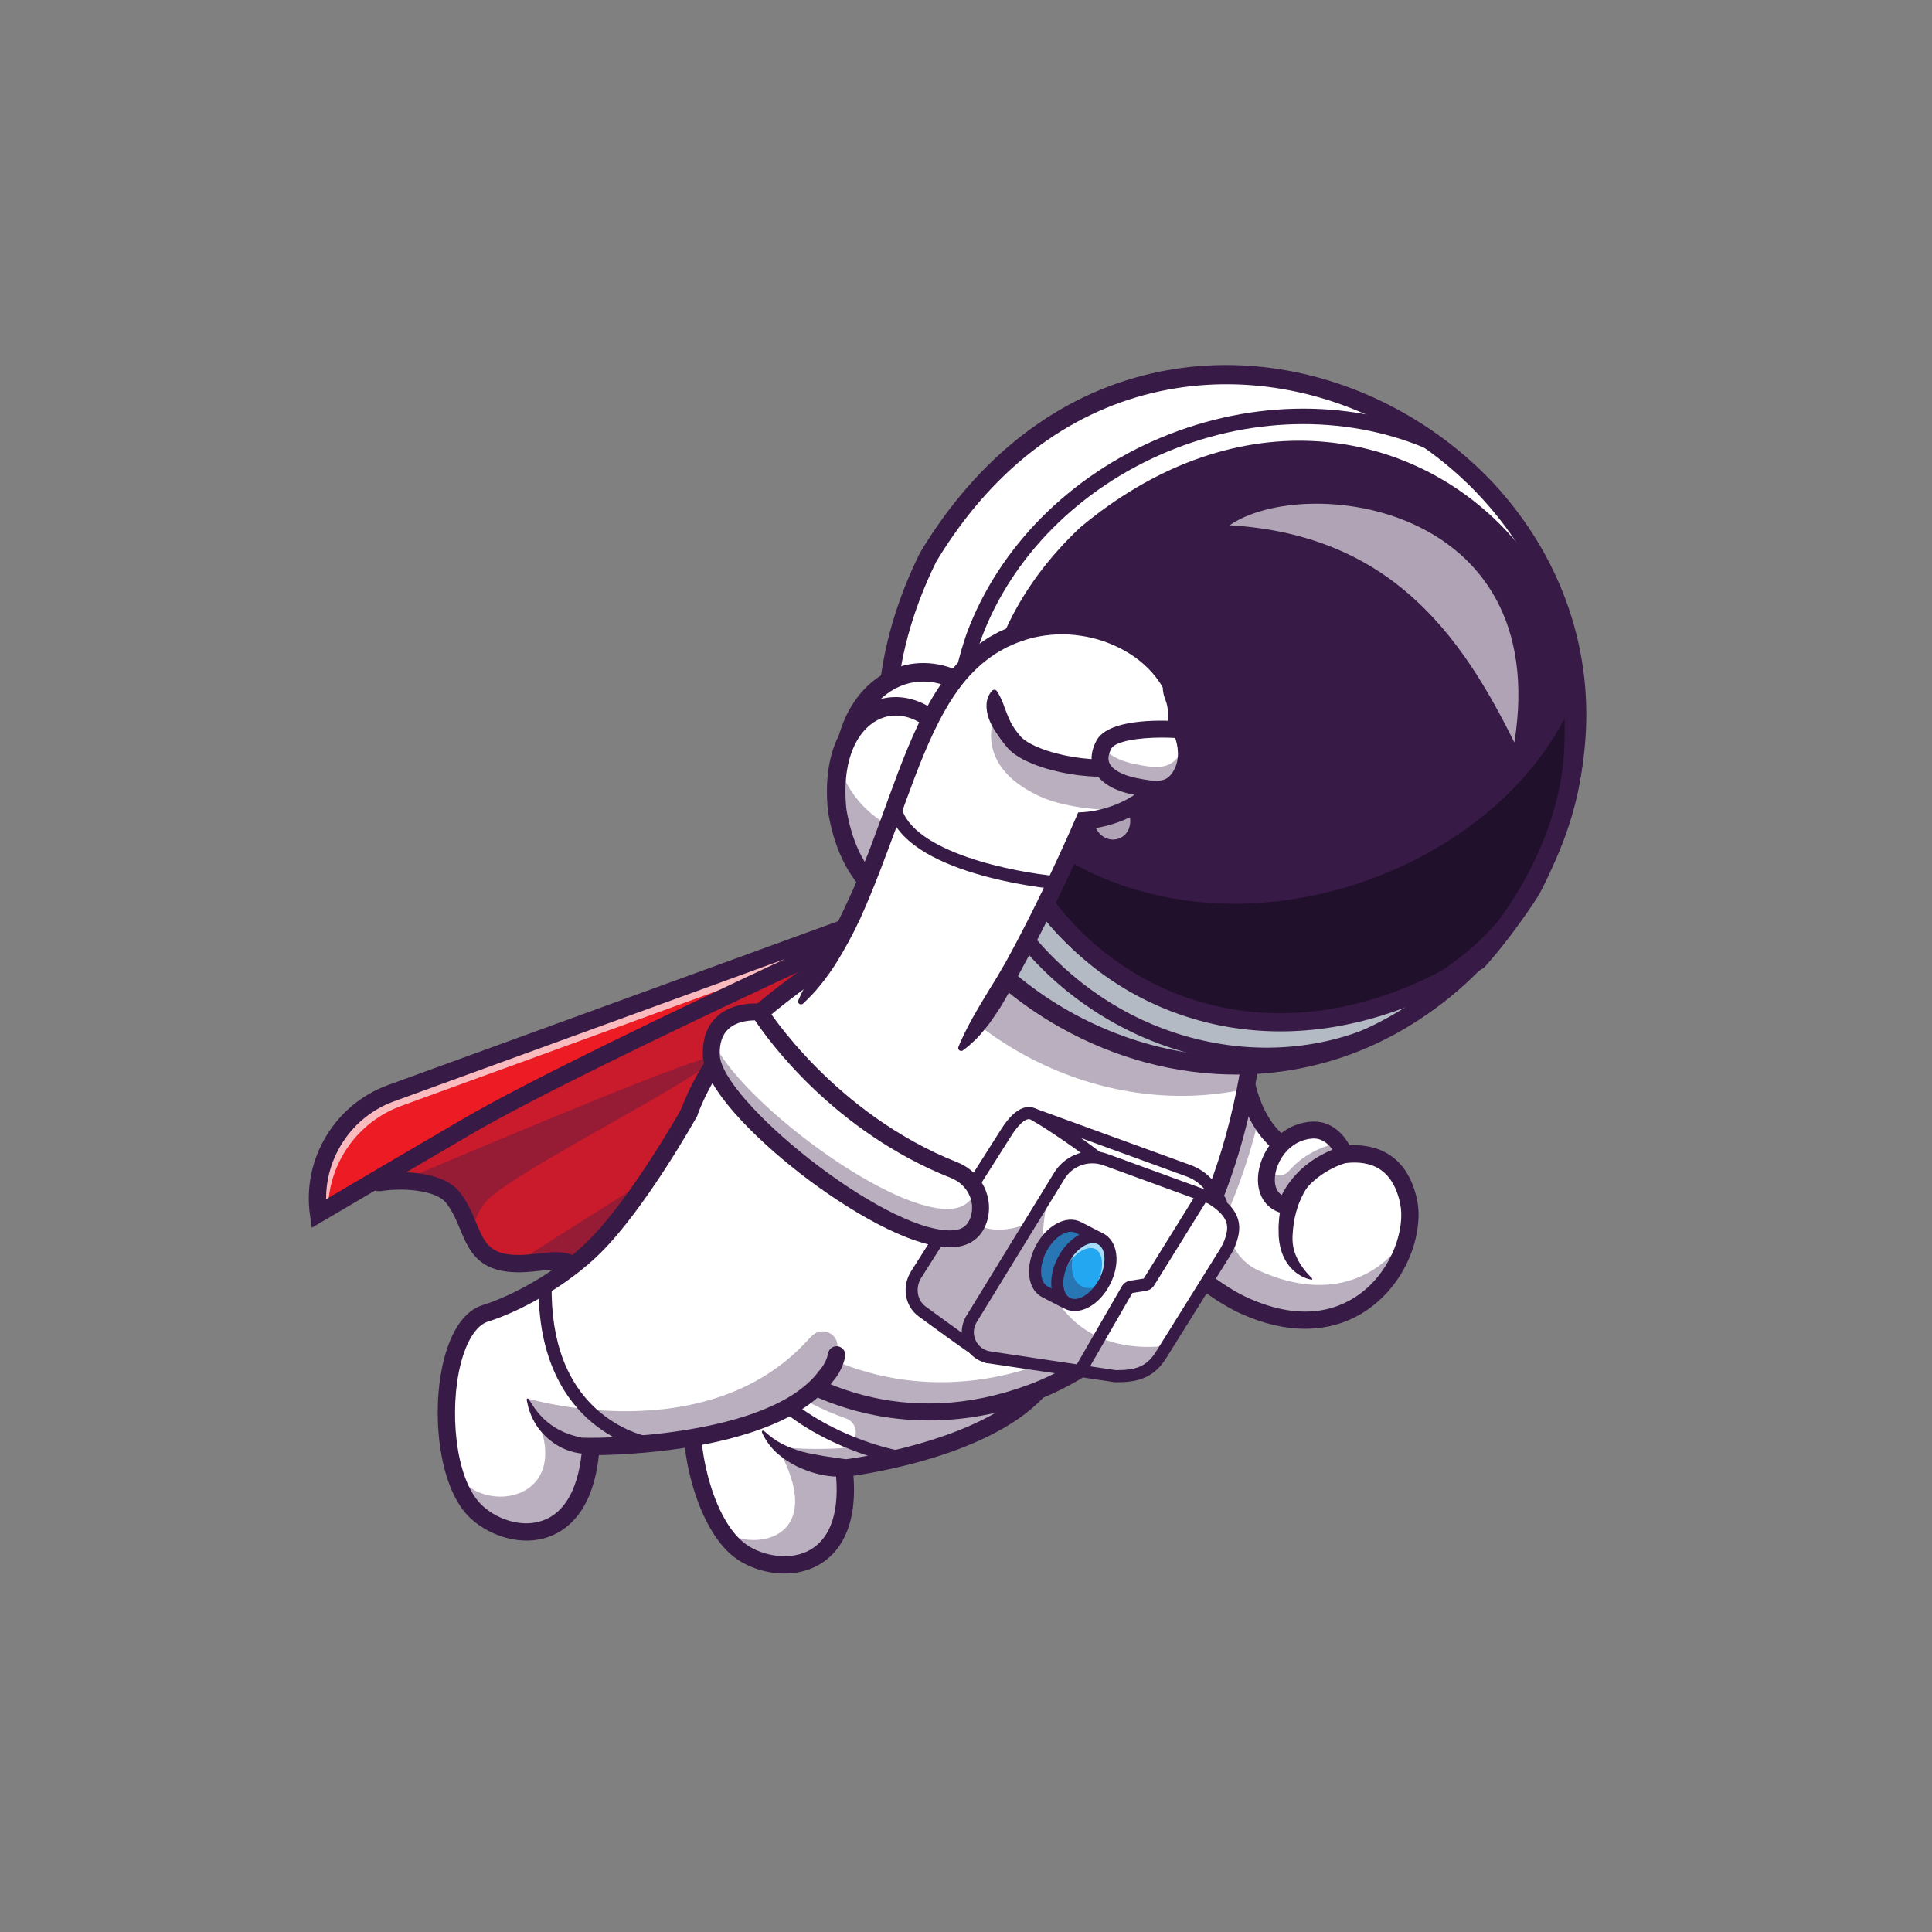 <?xml version="1.0" encoding="utf-8"?>
<!-- Generator: Adobe Illustrator 27.5.0, SVG Export Plug-In . SVG Version: 6.00 Build 0)  -->
<svg version="1.1" id="Layer_1" xmlns="http://www.w3.org/2000/svg" xmlns:xlink="http://www.w3.org/1999/xlink" x="0px" y="0px"
	 viewBox="0 0 4000 4000" style="enable-background:new 0 0 4000 4000;" xml:space="preserve">
<rect x="0" y="0" width="4000" height="4000" fill="#808080" stroke="none"/>
<g>
	<g>
		<g>
			<g>
				<rect transform="matrix(-1 -1.224647e-16 1.224647e-16 -1 4000 4000)" style="fill:none;" width="4000" height="4000"/>
			</g>
		</g>
	</g>
	<g>
		<g>
			<g>
				<path style="fill:#ED1B24;" d="M787.237,2448.14c13.635-2.108,28.614-3.229,43.772-3.14h0.046
					c43.19,0.269,87.86,10.271,106.561,34.265c20.049,25.609,28.749,54.089,39.962,78.397
					c13.455,29.107,30.498,52.295,75.033,57.407c4.799,0.538,9.509,0.897,14.217,1.032c68.126,2.287,124.592-31.888,142.308,44.267
					l212.766-268.201l367.319-463.072l-738.538,311.974l-263.806,200.253C779.836,2444.956,779.343,2449.351,787.237,2448.14z"/>
			</g>
		</g>
		<g style="opacity:0.2;">
			<g>
				<path style="fill:#371A45;" d="M787.237,2448.14c13.635-2.108,28.614-3.229,43.772-3.14h0.046
					c43.19,0.269,87.86,10.271,106.561,34.265c20.049,25.609,28.749,54.089,39.962,78.397
					c13.455,29.107,30.498,52.295,75.033,57.407c4.799,0.538,9.509,0.897,14.217,1.032c68.126,2.287,124.592-31.888,142.308,44.267
					l212.766-268.201l367.319-463.072l-738.538,311.974l-263.806,200.253C779.836,2444.956,779.343,2449.351,787.237,2448.14z"/>
			</g>
		</g>
		<g style="opacity:0.35;">
			<g>
				<path style="fill:#371A45;" d="M831.055,2445.001c43.19,0.269,87.86,10.271,106.561,34.265
					c20.049,25.609,28.749,54.089,39.962,78.397c0.897-17.85,6.952-40.634,25.205-66.019
					c43.056-59.784,493.032-279.592,470.428-301.434C1459.352,2176.8,840.518,2440.964,831.055,2445.001z"/>
			</g>
		</g>
		<g style="opacity:0.35;">
			<g>
				<path style="fill:#371A45;" d="M1066.828,2616.102c68.126,2.287,124.592-31.888,142.308,44.267l212.766-268.201
					C1275.334,2482.675,1108.898,2589.103,1066.828,2616.102z"/>
			</g>
		</g>
		<g>
			<g>
				<path style="fill:#371A45;" d="M1208.201,2664.578l-0.884-3.796c-12.69-54.504-44.893-50.894-89.448-45.903
					c-19.763,2.215-42.161,4.729-65.459,2.039c-55.054-6.343-68.867-39.429-84.863-77.742
					c-8.176-19.582-16.631-39.831-31.421-58.764c-24.192-30.972-94.639-38.794-148.623-30.41c-5.5,0.837-7.261-0.847-7.771-2.422
					c-0.808-2.497,1.489-5.425,6.155-7.847l263.657-200.168l745.706-315.083L1208.201,2664.578z M1151.46,2608.502
					c27.4,0,48.401,8.738,58.599,47.68l573.091-722.502l-731.736,309.116l-263.662,200.21c-3.103,1.587-4.143,2.949-4.365,3.445
					c0.129-0.036,0.498,0.024,1.201,0.027c0.554,0,1.318-0.039,2.339-0.198c55.054-8.538,127.092-0.288,152.168,31.812
					c15.1,19.333,23.655,39.822,31.926,59.634c15.54,37.219,28.96,69.363,81.819,75.452c22.881,2.639,45.051,0.154,64.609-2.041
					C1129.553,2609.781,1140.979,2608.502,1151.46,2608.502z"/>
			</g>
		</g>
		<g>
			<g>
				<path style="fill:#371A45;" d="M1200.11,2700.621l-8.433-36.196c-9.023-38.752-24.492-38.911-72.021-33.589
					c-20.613,2.309-43.972,4.931-69.084,2.033c-64.404-7.422-81.404-48.132-97.842-87.505c-7.769-18.604-15.798-37.84-29.258-55.071
					c-19.419-24.861-84.414-32.034-133.508-24.427c-14.875,2.336-23.047-5.742-25.508-13.342
					c-2.571-7.935-0.491-18.855,12.688-26.313l264.482-200.798l2.073-0.876l803.171-339.294L1200.11,2700.621z M1150.72,2592.552
					c24.941,0,48.518,6.145,63.867,32.08l516.941-651.714l-671.792,283.794l-224.302,170.291
					c46.902,0.83,94.092,12.756,116.313,41.206c16.431,21.035,25.813,43.506,34.089,63.33c15.256,36.535,25.334,60.674,68.84,65.686
					c21.06,2.429,41.357,0.154,60.981-2.046C1127.175,2593.89,1139.099,2592.552,1150.72,2592.552z M786.894,2441.331h0.049H786.894
					z"/>
			</g>
		</g>
		<g>
			<g>
				<path style="fill:#ED1B24;" d="M2030.062,1818.97L809.147,2263.502c-102.527,37.33-164.931,141.329-149.63,249.361v0
					c0,0,176.778-104.167,308.188-180.823C1224.368,2182.322,2030.062,1818.97,2030.062,1818.97z"/>
			</g>
		</g>
		<g style="opacity:0.7;">
			<g>
				<path style="fill:#FFFFFF;" d="M659.505,2512.858c0,0,7.13-4.216,19.599-11.526c2.063-93.825,61.354-178.771,151.861-211.78
					l841.916-306.547c194.871-90.776,351.038-161.234,357.002-163.97l-1220.716,444.46
					C706.641,2300.854,644.211,2404.815,659.505,2512.858z"/>
			</g>
		</g>
		<g>
			<g>
				<path style="fill:#371A45;" d="M645.518,2541.937l-3.76-26.555c-16.394-115.73,51.423-228.75,161.253-268.738l1220.913-444.531
					l13.513,33.21c-8.049,3.63-807.773,364.678-1060.688,512.214c-129.875,75.759-306.355,179.741-308.122,180.784L645.518,2541.937
					z M1625.881,1985.223L815.286,2280.36c-85.246,31.038-140.918,113.486-140.078,202.446
					c53.384-31.424,182.49-107.361,283.462-166.26C1093.792,2237.723,1383.018,2098.79,1625.881,1985.223z"/>
			</g>
		</g>
		<g>
			<g>
				<path style="fill:#FFFFFF;" d="M1534.648,3212.319c75.212,53.147,238.51,46.599,212.811-172.402
					c0,0,157.422-18.343,286.141-80.146c63.955-30.722,120.825-72.163,147.779-127.417l-342.247-512.003
					c0,0-86.605,204.021-159.934,310.494c-41.934,60.861-103.333,116.16-156.346,152.04c-14.441,9.777-28.255,18.119-40.903,24.712
					C1392.295,2854.465,1432.57,3140.201,1534.648,3212.319z"/>
			</g>
		</g>
		<g style="opacity:0.35;">
			<g>
				<path style="fill:#371A45;" d="M1496.122,3171.461c11.526,16.908,24.443,30.902,38.526,40.858
					c75.212,53.147,238.51,46.599,212.811-172.402c0,0,157.377-18.343,286.096-80.146h0.045
					c12.782-6.145,25.295-12.692,37.315-19.734c2.242-1.301,4.485-2.646,6.728-4.037c17.312-10.45,33.547-21.932,48.168-34.489
					c1.166-1.031,2.332-2.018,3.499-3.05c5.068-4.485,9.957-9.104,14.576-13.903c1.39-1.435,2.781-2.87,4.126-4.351
					c2.736-2.96,5.382-5.92,7.894-8.97c1.121-1.345,2.242-2.736,3.364-4.126c2.557-3.229,5.024-6.503,7.356-9.867
					c1.076-1.525,2.108-3.05,3.094-4.575c1.166-1.704,2.242-3.408,3.319-5.158c0.987-1.615,1.973-3.274,2.915-4.978
					c0.718-1.211,1.39-2.422,2.063-3.678c0.493-0.852,0.942-1.749,1.39-2.646c0.718-1.301,1.346-2.557,1.974-3.857l-342.247-512.003
					c0,0,0,0.045-0.045,0.135c-0.045,0.045-0.045,0.09-0.045,0.134c-0.09,0.18-0.179,0.404-0.359,0.763
					c-0.852,2.018-2.96,6.952-6.144,14.217c-21.573,49.245-92.076,206.308-153.341,295.245
					c-41.934,60.861-103.333,116.16-156.346,152.04c58.608,67.795,137.17,121.742,227.756,153.499
					c32.712,11.468,26.083,59.469-8.5,61.829c-77.643,5.298-133.593-3.414-133.593-3.414
					C1713.463,3178.682,1574.025,3215.728,1496.122,3171.461z"/>
			</g>
		</g>
		<g>
			<g>
				<path style="fill:#371A45;" d="M1624.172,3257.808c-37.139,0.003-73.787-12.417-99.89-30.859
					c-74.185-52.409-116.316-202.83-109.124-310.437c4.27-63.884,24.49-107.038,58.472-124.797
					c54.902-28.696,138.022-94.463,190.791-171.057c71.494-103.777,157.319-305.298,158.179-307.322
					c3.87-9.121,14.417-13.379,23.521-9.507c9.121,3.87,13.379,14.399,9.507,23.521c-3.562,8.399-88.123,206.919-161.66,313.665
					c-56.233,81.623-145.02,151.819-203.716,182.497c-21.677,11.328-35.999,46.099-39.294,95.393
					c-6.409,95.894,30.63,233.953,94.028,278.743c33.469,23.643,91.731,35.288,133.779,10.288
					c43.018-25.574,60.603-82.945,50.854-165.906l-2.095-17.825l17.83-2.087c3.43-0.403,343.955-41.973,419.915-197.649
					c4.348-8.904,15.093-12.595,23.989-8.257c8.906,4.346,12.603,15.086,8.257,23.989
					c-74.817,153.333-356.467,204.302-430.544,215.198c8.628,111.526-32.639,161.245-69.871,183.379
					C1674.646,3252.125,1649.297,3257.808,1624.172,3257.808z"/>
			</g>
		</g>
		<g>
			<g>
				<path style="fill:#371A45;" d="M1864.644,3031.278c-0.833,0-1.68-0.078-2.527-0.24
					c-99.417-18.901-298.43-96.143-340.071-253.196c-1.904-7.182,2.375-14.548,9.558-16.452c7.168-1.907,14.548,2.373,16.453,9.558
					c35.437,133.657,210.239,212.959,319.084,233.655c7.302,1.387,12.095,8.43,10.706,15.73
					C1876.621,3026.785,1870.977,3031.278,1864.644,3031.278z"/>
			</g>
		</g>
		<g>
			<g>
				<path style="fill:#371A45;" d="M1748.904,3056.8c-9.408,0.831-17.479,0.592-26.077-0.202c-4.242-0.308-8.456-0.845-12.642-1.557
					c-4.203-0.583-8.383-1.38-12.522-2.358c-16.644-3.526-32.798-9.547-48.259-16.947c-15.397-7.679-29.893-17.374-42.612-28.908
					c-12.511-11.894-22.65-26.086-29.247-41.319c-0.57-1.318,0.035-2.85,1.354-3.421c0.968-0.419,2.05-0.204,2.783,0.461
					l0.129,0.119c11.92,10.842,24.122,19.874,37.494,26.836c13.479,6.786,27.437,11.972,41.761,16.063
					c14.449,3.873,29.194,6.364,43.92,8.892c7.377,1.202,14.797,2.259,22.201,3.313c7.268,1.052,15.149,2.044,21.715,3.149
					l1.403,0.236c9.794,1.648,16.396,10.923,14.749,20.716C1763.667,3050.115,1756.859,3056.096,1748.904,3056.8z"/>
			</g>
		</g>
		<g>
			<g>
				<path style="fill:#FFFFFF;" d="M2473.843,2637.034c37.583,30.273,74.449,53.73,102.974,66.602
					c239.99,108.267,362.923-106.338,339.556-215.906c-31.574-147.914-179.533-85.887-179.533-85.887
					c-53.954-5.606-100.014-32.427-130.243-87.367c-37.045-67.185-50.411-176.393-25.609-340.319
					c4.082-26.954,9.194-55.434,15.384-85.438l-46.195,66.602l-239.318,345.073
					C2254.573,2410.095,2367.101,2551.057,2473.843,2637.034z"/>
			</g>
		</g>
		<g style="opacity:0.35;">
			<g>
				<path style="fill:#371A45;" d="M2295.835,2363.676c0,2.063,0.045,4.126,0.135,6.234c0,0.314,0.044,0.628,0.044,0.897
					c0.09,1.839,0.18,3.723,0.359,5.606c0,0.314,0.045,0.583,0.045,0.897c0.179,1.973,0.359,3.947,0.628,5.92
					c0.179,1.704,0.448,3.454,0.718,5.158c0.09,0.897,0.224,1.794,0.403,2.646c1.031,6.189,2.377,12.334,3.992,18.523
					c0.583,2.198,1.211,4.396,1.883,6.593c0,0.045,0,0.045,0,0.09c0.584,1.928,1.211,3.902,1.839,5.875
					c0.135,0.404,0.269,0.808,0.404,1.256c0.673,2.018,1.391,4.036,2.153,6.054c0.763,2.242,1.615,4.44,2.512,6.638
					c0.404,1.076,0.852,2.153,1.301,3.184c0.897,2.287,1.883,4.53,2.87,6.772c0.135,0.314,0.269,0.628,0.404,0.897
					c0.583,1.39,1.256,2.781,1.883,4.171c1.076,2.377,2.242,4.754,3.409,7.131c0.673,1.435,1.39,2.87,2.153,4.26
					c2.377,4.665,4.934,9.329,7.58,13.993c1.076,1.884,2.198,3.768,3.319,5.651c7.445,12.513,15.742,24.892,24.757,37.001
					c1.076,1.48,2.198,2.915,3.319,4.396c1.076,1.48,2.198,2.915,3.364,4.395c2.242,2.871,4.53,5.785,6.862,8.656
					c2.242,2.736,4.485,5.472,6.772,8.208c6.054,7.221,12.378,14.352,18.836,21.348c1.256,1.345,2.511,2.736,3.812,4.081
					c14.352,15.294,29.422,29.87,44.715,43.504c1.929,1.704,3.902,3.408,5.831,5.157c0.449,0.359,0.852,0.718,1.256,1.077
					c2.736,2.377,5.471,4.709,8.208,6.997c4.081,3.453,8.162,6.817,12.244,10.091c37.583,30.273,74.449,53.73,102.974,66.602
					c196.396,88.578,314.396-39.019,337.987-148.363c-50.322,82.389-155.673,144.326-308.476,75.392
					c-0.263-0.118-0.527-0.238-0.791-0.358c-53.46-24.318-77.24-87.099-54.899-141.415c24.273-59.012,42.402-118.481,55.958-174.417
					c-37.045-67.185-50.411-176.393-25.609-340.319l-30.811-18.837l-224.338,323.5l-14.98,21.573
					C2300.499,2320.62,2295.835,2341.879,2295.835,2363.676z"/>
			</g>
		</g>
		<g>
			<g>
				<path style="fill:#371A45;" d="M2702.183,2751.09c-41.946,0.002-86.699-10.332-132.749-31.111
					c-86.592-39.072-235.767-163.96-278.989-287.563c-18.149-51.899-16.648-99.072,4.46-140.208
					c4.521-8.818,15.332-12.297,24.153-7.771c8.813,4.524,12.292,15.337,7.771,24.153c-16.448,32.048-17.292,69.724-2.517,111.982
					c38.442,109.931,177.271,229.426,259.878,266.701c117.205,52.881,194.226,21.721,238.201-13.73
					c61.563-49.634,87.202-131.56,76.426-182.09c-7.8-36.565-23.975-61.526-48.074-74.194c-45.403-23.86-106.375,0.906-106.987,1.16
					l-4.204,1.74l-4.563-0.459c-54.419-5.684-97.925-30.334-129.312-73.261c-63.284-86.558-72.327-241.787-26.877-461.375
					c2.009-9.705,11.506-15.942,21.204-13.933c9.702,2.009,15.94,11.501,13.933,21.204
					c-42.698,206.297-35.54,355.998,20.706,432.927c24.348,33.303,57.942,52.891,99.902,58.269
					c17.468-6.353,80.085-25.649,132.681,1.858c34.099,17.832,56.533,50.998,66.682,98.579
					c12.859,60.29-13.962,157.011-88.997,217.507C2803.977,2734.478,2755.342,2751.087,2702.183,2751.09z"/>
			</g>
		</g>
		<g>
			<g>
				<path style="fill:#FFFFFF;" d="M1689.558,2872.315c127.911,58.663,285.557,71.58,446.792,11.302
					c288.382-107.818,399.699-411.047,442.62-629.016c27-136.97,27-240.259,27-240.259l-642.291-392.613
					c-34.4,116.564-81.492,196.89-134.28,258.603c-101.135,118.448-222.948,168.59-315.292,275.511
					c-32.247,37.36-60.906,81.626-83.779,138.182c-0.852,2.063-1.704,4.171-2.511,6.279c-7.266,18.568-13.097,37.18-17.582,55.748
					C1358.255,2570.387,1486.39,2779.073,1689.558,2872.315z"/>
			</g>
		</g>
		<g style="opacity:0.35;">
			<g>
				<path style="fill:#371A45;" d="M2136.35,2883.617c207.295-77.5,323.096-255.957,387.769-431.139
					c-68.171,154.193-179.892,301.434-362.967,369.875c-430.019,160.786-834.741-199.132-717.056-559.499
					c-5.741,11.885-11.167,24.353-16.28,37.449C1283.804,2668.384,1696.869,3047.946,2136.35,2883.617z"/>
			</g>
		</g>
		<g>
			<g>
				<path style="fill:#371A45;" d="M1923.008,2940.896c-43.848,0-87.371-4.841-129.907-14.58
					c-105.486-24.15-200.281-76.55-274.136-151.535c-132.676-134.702-172.988-314.527-107.837-481.028
					c56.384-144.089,146.394-211.108,241.689-282.065c111.602-83.096,227.002-169.021,293.633-395.02l6.611-22.429l670.847,410.027
					v10.061c0,7.19-0.676,178.308-59.463,373.957c-78.486,261.204-224.351,438.301-421.829,512.141
					C2070.671,2927.327,1996.394,2940.896,1923.008,2940.896z M1974.011,1649.095c-70.833,220.901-187.156,307.524-299.766,391.372
					c-91.057,67.8-177.065,131.841-229.705,266.362c-59.841,152.93-22.463,318.452,99.985,442.773
					c116.982,118.767,332.231,211.929,585.522,117.214c235.432-88.032,347.349-313.972,399.78-488.01
					c49.561-164.514,56.924-315.158,58.013-354.534L1974.011,1649.095z"/>
			</g>
		</g>
		<g style="opacity:0.35;">
			<g>
				<path style="fill:#371A45;" d="M1829.399,1880.332c130.692,273.538,448.899,439.75,749.571,374.27
					c27-136.97,27-240.259,27-240.259l-642.291-392.613C1929.279,1738.293,1882.187,1818.619,1829.399,1880.332z"/>
			</g>
		</g>
		<g style="opacity:0.35;">
			<g>
				<path style="fill:#371A45;" d="M1957.097,1885.033c94.671-6.857,161.511-123.719,142.38-254.128
					c-57.134,138.025-205.113-85.449-216.376-150.038C1640.848,1546.594,1783.482,1901.357,1957.097,1885.033z"/>
			</g>
		</g>
		<g style="opacity:0.7;">
			<g>
				<path style="fill:#FFFFFF;" d="M2159.771,1509.912c38.037,126.966,183.013,85.973,168.633-29.326
					C2302.055,1336.198,2130.406,1381.753,2159.771,1509.912z"/>
			</g>
		</g>
		<g>
			<g>
				<g>
					<path style="fill:#FFFFFF;" d="M3169.906,1842.624c-511.565,805.007-1654.619,134.627-1248.258-689.149
						C2425.757,317.01,3606.652,1011.075,3169.906,1842.624z"/>
				</g>
			</g>
			<g>
				<g>
					<path style="fill:#FFFFFF;" d="M3169.906,1842.624c-511.565,805.007-1654.619,134.627-1248.258-689.149
						C2425.757,317.01,3606.652,1011.075,3169.906,1842.624z"/>
				</g>
			</g>
			<g>
				<g>
					<path style="fill:#FFFFFF;" d="M3169.906,1842.624c-511.565,805.007-1654.619,134.627-1248.258-689.149
						C2425.757,317.01,3606.652,1011.075,3169.906,1842.624z"/>
				</g>
			</g>
			<g>
				<g>
					<path style="fill:#371A45;" d="M2559.731,2219.217c-123.601,0-248.218-32.868-361.719-96.682
						c-159.243-89.531-278.916-229.583-336.968-394.356c-64.907-184.226-48.188-385.044,48.352-580.75l0.549-1.006
						c118.423-196.499,283.022-323.75,476.003-368.003c171.13-39.246,354.485-10.662,516.267,80.474
						c162.126,91.326,282.922,233.909,340.137,401.484c64.121,187.803,43.252,391.335-60.354,588.596l-0.564,0.974
						c-120.322,189.341-284.497,311.543-474.778,353.396C2658.364,2213.968,2609.126,2219.217,2559.731,2219.217z
						 M1933.645,1160.035c-207.361,421.033-1.445,781.707,277.759,938.682c285.779,160.676,689.258,141.663,946.67-262.947
						c222.949-425.046,16.753-791.953-269.268-953.069C2605.574,723.15,2185.938,741.91,1933.645,1160.035z M3169.905,1842.623
						h0.051H3169.905z"/>
				</g>
			</g>
			<g style="opacity:0.35;">
				<g>
					<path style="fill:#293856;" d="M3169.906,1842.599c-429.745,703-1454.113,293.322-1319.989-487.149
						c39.826,255.164,127.23,267.882,257.324,401.008c398.483,436.01,1052.354,143.056,1148.767-367.425
						C3278.925,1547.932,3246.718,1707.285,3169.906,1842.599z"/>
				</g>
			</g>
			<g>
				<g>
					<path style="fill:#371A45;" d="M2559.731,2224.72c-124.543,0-250.081-33.108-364.414-97.39
						c-160.408-90.185-280.964-231.291-339.463-397.324c-65.41-185.654-48.601-387.947,48.606-585.01l0.774-1.414
						c119.211-197.805,285.015-325.93,479.485-370.522c172.471-39.544,357.217-10.767,520.198,81.04
						c163.306,91.99,284.99,235.644,342.644,404.502c64.622,189.267,43.635,394.302-60.691,592.932l-0.791,1.367
						c-121.125,190.605-286.497,313.645-478.24,355.818C2659.158,2219.427,2609.517,2224.72,2559.731,2224.72z M1938.479,1162.676
						c-205.657,417.756-1.362,775.518,275.623,931.245c283.474,159.375,683.718,140.457,939.204-260.908
						c221.05-421.699,16.528-785.696-267.2-945.52C2605.161,729.236,2188.892,747.911,1938.479,1162.676z M3169.905,1842.623h0.051
						H3169.905z"/>
				</g>
			</g>
			<g>
				<g>
					<path style="fill:#371A45;" d="M3060.103,1988.644c-709.228,445.262-1344.451-379.142-811.062-882.19
						C2880.72,579.294,3627.431,1353.192,3060.103,1988.644z"/>
				</g>
			</g>
			<g>
				<g>
					<path style="fill:#21102B;" d="M3239.157,1487.587c24.003,756.494-1056.265,849.34-1191.723,161.32
						C2405.332,2046.594,3046.464,1859.278,3239.157,1487.587z"/>
				</g>
			</g>
			<g>
				<g>
					<path style="fill:#371A45;" d="M2621.553,2201.451c-91.194,0-183.535-20.478-270.261-60.854
						c-144.67-67.351-261.211-182.598-328.157-324.512c-73.843-156.541-81.292-331.204-21.545-505.107
						c66.604-178.782,213.496-326.404,403.154-405.403c190.325-79.277,399.775-79.372,574.646-0.276l2.373,1.326
						c147.234,99.583,247.72,256.624,282.944,442.197c33.274,175.303,3.752,358.254-81.001,501.941l-0.061,0.105
						c-100.652,167.72-237.761,280.847-396.509,327.153C2733.428,2193.685,2677.708,2201.451,2621.553,2201.451z M2698.213,878.077
						c-93.933,0-189.79,19.026-281.147,57.08c-181.492,75.598-321.931,216.514-385.308,386.619
						c-123.367,359.104,74.131,669.224,333.059,789.768c225.352,104.909,567.795,95.285,791.306-277.095
						c156.819-265.928,117.307-690.898-191.184-900.513C2882.122,896.7,2791.104,878.077,2698.213,878.077z M3169.905,1842.623
						h0.049H3169.905z"/>
				</g>
			</g>
			<g>
				<g>
					<path style="fill:#371A45;" d="M2651.042,2135.335c-36.885,0-73.452-3.115-109.575-9.395
						c-153.132-26.614-289.824-108.96-384.895-231.868c-87.793-113.499-131.868-251.848-124.104-389.561
						c8.574-152.109,78.918-294.575,203.423-412l0.872-0.774c149.541-124.797,316.179-186.567,481.938-178.562
						c149.043,7.178,288.862,70.83,393.708,179.236c107.285,110.928,167.048,257.126,168.281,411.667
						c1.375,172.649-69.958,344.622-206.294,497.327l-1.807,2.024l-2.297,1.443
						C2932.952,2091.099,2789.932,2135.335,2651.042,2135.335z M2261.765,1120.794c-261.389,246.897-225.996,554.458-74.875,749.829
						c166.453,215.193,496.938,330.281,860.723,103.23c284.07-319.976,218.66-667.224,37.249-854.795
						C2902.424,930.435,2577.207,857.886,2261.765,1120.794z M3060.103,1988.643h0.049H3060.103z"/>
				</g>
			</g>
			<g>
				<g>
					<path style="fill:#FFFFFF;" d="M1746.078,1658.839c54.719,331.833,391.899,304.921,371.593-17.139
						C2073.086,1291.804,1712.654,1320.531,1746.078,1658.839z"/>
				</g>
			</g>
			<g>
				<g>
					<path style="fill:#371A45;" d="M1951.375,1914.898c-91.082,0-195.073-76.287-224.204-252.942l-0.161-1.233
						c-18.003-182.195,73.54-276.458,166.211-286.936c54.089-6.121,109.946,15.254,153.279,58.633
						c47.859,47.908,79.043,119.438,90.183,206.858l0.115,1.216c10.999,174.463-76.111,263.018-167.319,273.386
						C1963.521,1914.556,1957.473,1914.898,1951.375,1914.898z M1765.09,1656.336c27.148,163.311,122.737,228.284,200.056,219.46
						c73.086-8.308,142.627-83.345,133.438-232.28c-21.189-164.609-117.139-241.143-201.055-231.646
						C1823.042,1420.296,1749.9,1500.394,1765.09,1656.336z"/>
				</g>
			</g>
			<g>
				<g>
					<path style="fill:#FFFFFF;" d="M1733.327,1677.61c44.627,268.863,297.566,252.968,281.183-7.521
						C1979.307,1383.198,1704.443,1400.776,1733.327,1677.61z"/>
				</g>
			</g>
			<g>
				<g>
					<path style="fill:#371A45;" d="M1892.615,1891.6c-71.331,0-153.77-63.713-178.193-210.852l-0.154-1.147
						c-15.676-150.254,54.609-227.476,126.548-235.642c80.972-9.165,173.196,64.724,192.715,223.796l0.105,1.13
						c8.945,142.241-57.686,213.972-127.688,221.963C1901.558,1891.348,1897.107,1891.6,1892.615,1891.6z M1752.329,1675.047
						c21.975,131.292,92.7,184.187,149.272,177.72c51.904-5.925,100.991-64.155,93.816-180.908
						c-16.611-133.936-88.167-196.909-150.278-189.817C1791.458,1488.135,1739.578,1551.126,1752.329,1675.047z"/>
				</g>
			</g>
			<g style="opacity:0.6;">
				<g>
					<path style="fill:#FFFFFF;" d="M2266.269,1708.21c18.536,50.972,86.635,33.129,71.628-24.12
						C2319.362,1633.122,2251.264,1650.965,2266.269,1708.21z"/>
				</g>
			</g>
			<g style="opacity:0.6;">
				<g>
					<path style="fill:#FFFFFF;" d="M3135.335,1537.316c79.67-496.372-434.713-556.417-589.6-449.903
						C2875.272,1107.273,3022.798,1309.413,3135.335,1537.316z"/>
				</g>
			</g>
			<g style="opacity:0.35;">
				<g>
					<path style="fill:#371A45;" d="M2028.632,1731.027c4.528-38.071-1.37-77.518-15.078-113.512
						c-46.413,182.586-230.378,103.851-274.042-26.45C1701.477,1860.833,1976.455,1984.27,2028.632,1731.027z"/>
				</g>
			</g>
		</g>
		<g>
			<g>
				<path style="fill:#371A45;" d="M2745.591,2417.527c-1.113,0.729-3.633,2.493-5.518,3.959c-2.023,1.635-4.058,3.234-6.045,5.02
					c-2.035,1.683-3.965,3.531-5.87,5.42c-1.967,1.81-3.777,3.802-5.61,5.779c-7.272,7.931-13.978,16.54-19.514,25.935
					c-3.07,4.517-5.219,9.583-7.85,14.387c-2.336,4.956-4.448,10.054-6.53,15.165c-1.616,5.294-3.677,10.463-5.011,15.881
					c-1.2,5.453-2.938,10.802-3.815,16.375c-0.796,5.585-1.917,11.14-2.501,16.796c-0.374,5.686-0.792,11.383-1.304,17.104
					c-0.364,10.74,0.66,21.31,3.781,31.442c6.36,20.134,18.986,38.63,36.627,55.859l0.14,0.137c0.604,0.59,0.616,1.559,0.026,2.163
					c-0.364,0.374-0.883,0.519-1.361,0.438c-25.741-4.554-48.203-24.404-58.781-49.847c-5.402-12.65-8.182-26.373-9.059-39.91
					c-0.162-6.422-0.231-12.869-0.254-19.328c0.16-6.459,0.895-12.94,1.344-19.436c2.75-25.899,10.308-51.962,23.668-75.24
					c6.353-11.81,14.508-22.643,23.551-32.669c2.252-2.521,4.57-4.985,7.087-7.281c2.437-2.363,4.924-4.682,7.584-6.861
					c2.544-2.268,5.354-4.337,8.146-6.406c3.016-2.117,5.472-3.852,9.59-6.215c8.58-4.922,19.525-1.957,24.447,6.622
					c4.738,8.256,2.17,18.702-5.674,23.865L2745.591,2417.527z"/>
			</g>
		</g>
		<g>
			<g>
				<path style="fill:#FFFFFF;" d="M2783.754,2390.229c0,0-87.676,21.45-120.408,105.268c0,0-34-2.311-40.454-40.847
					c-7.534-44.984,28.553-110.287,92.709-114.876C2764.281,2336.293,2783.754,2390.229,2783.754,2390.229z"/>
			</g>
		</g>
		<g style="opacity:0.35;">
			<g>
				<path style="fill:#371A45;" d="M2622.878,2454.631c6.458,38.571,40.454,40.858,40.454,40.858
					c32.74-83.824,120.42-105.262,120.42-105.262s-4.26-11.795-13.768-23.994c-25.707,5.614-68.823,20.25-101.312,58.072
					c-12.377,14.409-35.841,11.407-43.03-6.175c-0.086-0.21-0.17-0.421-0.254-0.634
					C2621.892,2430.277,2620.949,2443.104,2622.878,2454.631z"/>
			</g>
		</g>
		<g>
			<g>
				<path style="fill:#371A45;" d="M2674.973,2513.829l-12.815-0.872c-16.531-1.123-49.614-14.15-56.526-55.415
					c-4.88-29.138,5.107-63.786,26.069-90.422c20.913-26.572,50.266-42.483,82.651-44.8c61.211-4.302,84.883,59.255,85.862,61.968
					l6.614,18.313l-18.882,4.619c-1.448,0.371-79.539,20.989-108.301,94.644L2674.973,2513.829z M2719.934,2357.12
					c-1.011,0-2.039,0.037-3.083,0.112c-22.432,1.604-42.903,12.803-57.644,31.533c-14.829,18.845-22.31,43.572-19.055,62.996
					c2.073,12.38,8.018,18.94,13.521,22.409c27.7-55.598,77.031-82.502,105.063-93.872
					C2751.221,2369.469,2738.567,2357.12,2719.934,2357.12z"/>
			</g>
		</g>
		<g>
			<g>
				<path style="fill:#FFFFFF;" d="M1657.805,2074.351l331.169,96.606c115.667-143.429,255.419-471.593,255.419-471.593
					s38.705-1.39,82.389-21.124c32.651-14.755,68.081-39.781,92.211-82.12c7.714-13.41,14.262-28.614,19.195-45.792
					c48.482-168.32-148.766-293.495-315.921-244.206C1859.494,1383.667,1886.089,1764.126,1657.805,2074.351z"/>
			</g>
		</g>
		<g style="opacity:0.35;">
			<g>
				<path style="fill:#371A45;" d="M2152.54,1648.684c48.393,22.29,117.775,28.659,174.241,29.556
					c32.651-14.755,68.081-39.781,92.211-82.12c-92.48,4.575-326.82,3.409-356.062-122.394
					C2062.931,1473.725,2005.434,1580.916,2152.54,1648.684z"/>
			</g>
		</g>
		<g>
			<g>
				<path style="fill:#371A45;" d="M1652.99,2070.826c6.865-16.353,15.264-31.359,22.816-46.885
					c7.939-15.251,15.618-30.571,23.755-45.578c15.906-30.258,31.058-60.847,45.881-91.707
					c14.559-30.992,28.862-62.238,41.674-94.214c13.092-31.858,24.9-64.353,36.821-96.901
					c23.882-65.069,46.594-131.19,76.897-195.359c15.22-32.004,32.504-63.513,53.798-92.897
					c21.13-29.402,47.04-56.335,77.491-77.479l11.512-7.773c3.778-2.688,8.016-4.634,12.008-6.978l12.161-6.727
					c4.183-1.967,8.436-3.79,12.656-5.682c4.243-1.829,8.423-3.846,12.726-5.502l13.077-4.488c4.388-1.425,8.665-3.121,13.148-4.307
					l13.466-3.516c36.171-8.228,73.734-9.66,110.199-4.048c36.516,5.291,71.94,17.542,104.204,35.778
					c32.213,18.252,61.139,43.438,82.515,74.817c10.641,15.684,19.247,32.957,25.076,51.251c5.842,18.29,8.64,37.585,8.567,56.733
					c-0.063,19.169-3.051,38.151-8.151,56.336c-5.21,17.966-12.517,35.549-22.188,51.892c-19.261,32.8-48.046,59.892-80.942,77.923
					c-16.429,9.097-33.777,16.199-51.566,21.521c-8.906,2.632-17.924,4.835-27.059,6.58c-4.57,0.873-9.169,1.627-13.828,2.248
					c-4.79,0.632-9.049,1.124-14.686,1.416l15.863-10.9c-17.906,41.547-36.583,82.296-55.817,123.011
					c-19.238,40.663-39.095,81.051-59.937,121.003c-10.217,20.068-21.161,39.805-31.803,59.69
					c-10.978,19.729-21.256,39.859-32.738,59.412c-2.793,4.927-5.717,9.777-8.622,14.636c-3.002,4.823-6.221,9.513-9.353,14.253
					c-3.103,4.76-6.421,9.381-9.658,14.049l-4.897,6.972l-5.299,6.75c-7.201,8.91-14.515,17.677-22.61,25.883
					c-8.431,7.999-16.985,15.82-26.497,22.668c-2.778,2.001-6.654,1.37-8.655-1.409c-1.301-1.807-1.49-4.075-0.701-5.992
					l0.045-0.107c17.593-42.357,40.338-79.36,63.296-117.388c5.664-9.52,11.825-18.72,17.41-28.325
					c5.652-9.556,11.3-19.121,16.77-28.785c10.674-19.507,21.327-39.023,31.475-58.853c20.593-39.476,40.272-79.498,59.346-119.813
					c19.032-40.283,37.682-80.989,55.233-121.714l4.44-10.302l11.425-0.599c3.032-0.159,7.413-0.594,11.226-1.124
					c3.947-0.525,7.917-1.176,11.874-1.932c7.917-1.512,15.786-3.435,23.53-5.722c15.472-4.63,30.436-10.779,44.388-18.505
					c27.968-15.388,51.431-37.634,67.439-64.769c8.024-13.553,14.175-28.289,18.636-43.663c4.248-15.258,6.671-30.851,6.731-46.408
					c0.06-15.544-2.164-31.044-6.897-45.854c-4.73-14.807-11.743-28.933-20.586-41.966c-17.745-26.056-42.427-47.841-70.586-63.759
					c-28.167-15.912-59.485-26.812-91.714-31.45c-32.192-4.975-65.219-3.646-96.761,3.508l-11.732,3.067
					c-3.911,1.021-7.717,2.57-11.584,3.82l-11.565,3.942c-3.792,1.457-7.433,3.253-11.161,4.853l-11.112,4.955l-10.614,5.905
					c-3.483,2.058-7.217,3.704-10.505,6.083l-10.062,6.812c-26.631,18.489-49.675,42.236-69.041,69.19
					c-19.489,26.884-35.814,56.494-50.393,87.17c-29.081,61.508-51.672,126.989-75.598,192.259
					c-23.975,65.276-48.141,131.09-77.205,195.249c-14.889,31.918-31.775,62.991-50.479,92.95
					c-9.784,14.734-19.646,29.397-31.088,42.974c-10.89,13.917-23.271,26.768-36.251,38.907c-2.452,2.293-6.299,2.164-8.593-0.288
					c-1.686-1.803-2.063-4.361-1.168-6.5L1652.99,2070.826z"/>
			</g>
		</g>
		<g>
			<g>
				<path style="fill:#371A45;" d="M2065.502,1433.348c7.103,11.53,10.785,21.12,14.232,31.16
					c3.906,9.877,7.474,20.095,12.465,30.222c5.077,10.079,11.876,19.443,19.446,28.306c0.934,1.161,1.875,2.314,2.517,2.912
					c0.663,0.754,1.445,1.52,2.343,2.287c0.801,0.779,1.736,1.544,2.722,2.303c0.923,0.776,1.938,1.53,3.018,2.267
					c4.209,2.98,8.933,5.812,13.965,8.376c20.269,10.266,43.551,17.418,66.973,22.481c23.518,5.035,47.618,8.008,71.571,8.563
					c23.917,0.553,47.86-1.234,70.171-6.83c22.213-5.515,42.892-15.316,56.27-30.361c6.768-7.438,11.456-16.217,14.412-25.849
					c2.787-9.709,3.687-20.32,3.04-31.246c-0.341-5.466-1.057-11.01-2.081-16.566c-1.067-5.576-3.153-10.963-5.116-16.392
					c-2.03-5.413-3.203-11.085-3.833-17.164c-0.287-6.185,0.06-12.744,3.86-21.142l0.148-0.328
					c1.866-4.125,6.625-6.041,10.803-4.479c8.611,3.239,14.02,8.221,17.911,13.924c3.889,5.674,6.449,12.052,7.946,18.719
					c1.532,6.675,2.286,13.566,3.604,20.354c1.185,6.845,2.147,13.796,2.573,20.903c0.844,14.186-0.239,29.043-4.44,43.564
					c-4.33,14.462-11.855,28.38-22.067,39.601c-10.059,11.393-22.351,20.042-35.005,26.685
					c-12.737,6.552-25.968,11.286-39.258,14.567c-26.619,6.642-53.391,8.489-79.781,7.908c-26.416-0.623-52.534-3.853-78.271-9.355
					c-25.734-5.63-51.105-13.184-75.851-25.659c-6.183-3.163-12.321-6.775-18.386-11.073c-1.517-1.048-3.029-2.171-4.53-3.408
					c-1.503-1.171-2.999-2.404-4.481-3.799c-2.832-2.428-6.268-6.225-8.081-8.527c-8.812-10.281-16.621-21.534-24.307-33.168
					c-7.517-11.732-13.938-24.871-16.429-39.366c-2.445-14.312-1.851-30.431,10.427-43.661c2.395-2.581,6.428-2.732,9.009-0.337
					c0.425,0.394,0.784,0.833,1.077,1.302L2065.502,1433.348z"/>
			</g>
		</g>
		<g>
			<g>
				<path style="fill:#FFFFFF;" d="M2445.215,1511.147c0,0-137.666-11.333-159.757,30.545
					c-26.727,50.666,18.188,76.776,62.09,85.903c42.517,8.839,73.68,13.709,95.12-19.328
					C2471.936,1563.168,2445.215,1511.147,2445.215,1511.147z"/>
			</g>
		</g>
		<g style="opacity:0.35;">
			<g>
				<path style="fill:#371A45;" d="M2347.547,1627.604c42.517,8.835,73.688,13.679,95.126-19.33
					c16.325-25.161,15.204-52.474,11.033-71.714c-2.063,8.521-5.562,17.177-11.033,25.564c-21.438,33.01-52.608,28.166-95.126,19.33
					c-26.057-5.427-52.474-16.819-64.045-35.79C2261.121,1593.743,2304.805,1618.679,2347.547,1627.604z"/>
			</g>
		</g>
		<g>
			<g>
				<path style="fill:#371A45;" d="M2393.606,1651.624c-16.458,0-33.477-3.54-49.619-6.895
					c-22.849-4.751-63.435-17.505-78.525-49.543c-6.025-12.798-10.134-33.882,4.519-61.66
					c26.155-49.59,151.755-41.877,176.67-39.819l9.69,0.798l4.441,8.647c1.279,2.493,30.957,61.646-3.433,114.641
					C2440.242,1644.151,2417.52,1651.624,2393.606,1651.624z M2405.872,1527.073c-49.714,0-96.992,7.729-104.934,22.783
					c-6.448,12.222-7.695,22.17-3.811,30.415c6.201,13.164,26.382,24.451,53.984,30.19c46.548,9.68,63.22,9.324,76.877-11.721
					c16.948-26.118,10.142-56.313,5.139-70.891C2424.111,1527.332,2414.949,1527.073,2405.872,1527.073z"/>
			</g>
		</g>
		<g>
			<g>
				<path style="fill:#FFFFFF;" d="M1446.094,2303.712c0,0-122.726,185.141-214.496,276.742
					c-66.745,66.623-162.792,118.805-226.606,138.632c-96.814,30.08-109.789,318.171-22.663,407.237
					c64.24,65.671,226.096,88.351,241.094-131.522c0,0,375.99,3.635,486.531-145.519l0,0c27.893-30.945,31.811-76.661,9.59-111.901
					L1446.094,2303.712z"/>
			</g>
		</g>
		<g style="opacity:0.35;">
			<g>
				<path style="fill:#371A45;" d="M937.61,3037.631c9.597,36.507,24.443,67.992,44.715,88.712
					c64.225,65.66,226.086,88.309,241.111-131.544c0,0,375.974,3.633,486.528-145.537c15.832-17.536,23.905-39.871,23.905-62.296
					c0-0.171,0-0.343-0.001-0.514c-0.145-26.392-32.146-39.675-51.618-21.859c-2.616,2.394-5.092,4.843-7.313,7.303
					c-210.748,235.236-583.608,123.292-583.608,123.292c125.585,215.965-100.585,247.076-143.987,153.788
					C945.282,3044.549,940.66,3041.712,937.61,3037.631z"/>
			</g>
		</g>
		<g>
			<g>
				<path style="fill:#371A45;" d="M1090.156,3189.6c-46.816,0.002-92.756-22.217-120.652-50.735
					c-62.903-64.302-76.951-219.084-50.608-323.308c15.884-62.837,43.814-102.121,80.774-113.604
					c59.309-18.428,153.22-68.284,219.255-134.197c88.921-88.757,191.885-272.166,192.915-274.009
					c4.829-8.648,15.759-11.736,24.412-6.907c8.647,4.832,11.741,15.762,6.909,24.409c-4.302,7.7-106.414,189.595-198.889,281.902
					c-70.334,70.205-170.579,123.374-233.958,143.064c-23.694,7.363-44.336,39.485-56.633,88.132
					c-23.469,92.852-12.209,234.553,41.472,289.429c29.202,29.851,83.062,51.128,129.485,34.004
					c47.222-17.405,75.193-70.728,80.886-154.202l1.15-16.877l16.919,0.158c3.694,0.105,368.14,1.807,471.946-138.262l1.465-1.733
					c0.078-0.085,14.021-15.117,17.39-34.712c1.677-9.766,10.969-16.304,20.72-14.641c9.766,1.68,16.321,10.955,14.641,20.72
					c-4.763,27.705-21.592,47.703-25.996,52.542c-102.937,137.317-408.159,150.696-483.882,151.875
					c-11.88,112.063-61.917,153.719-102.832,168.799C1121.758,3187.083,1105.903,3189.598,1090.156,3189.6z"/>
			</g>
		</g>
		<g>
			<g>
				<path style="fill:#371A45;" d="M2186.201,1840.87c-0.403,0-0.811-0.017-1.223-0.054
					c-12.915-1.165-316.655-30.095-346.06-167.336c-1.555-7.268,3.071-14.419,10.337-15.977c7.297-1.55,14.421,3.071,15.977,10.337
					c20.977,97.903,239.668,138.711,322.166,146.174c7.4,0.669,12.856,7.212,12.188,14.612
					C2198.955,1835.613,2193.086,1840.87,2186.201,1840.87z"/>
			</g>
		</g>
		<g>
			<g>
				<path style="fill:#371A45;" d="M1343.657,3001.988c-0.674,0-1.355-0.051-2.043-0.156c-2.39-0.364-59.224-9.473-115.757-56.533
					c-51.802-43.123-113.047-127.6-110.625-285.151c0.112-7.432,6.05-13.479,13.66-13.245c7.429,0.112,13.359,6.228,13.245,13.659
					c-1.802,117.32,31.807,205.865,99.893,263.179c50.833,42.791,103.149,51.411,103.672,51.494
					c7.329,1.15,12.358,8.02,11.223,15.351C1355.896,2997.232,1350.181,3001.988,1343.657,3001.988z"/>
			</g>
		</g>
		<g>
			<g>
				<path style="fill:#371A45;" d="M1223.845,3009.794c-5.001,0.443-8.701,0.438-12.888,0.23c-4.069-0.211-8.081-0.643-12.058-1.296
					c-3.992-0.573-7.899-1.536-11.819-2.445c-3.854-1.16-7.745-2.206-11.517-3.608c-15.194-5.365-29.249-14.001-41.273-24.582
					c-11.979-10.59-22.318-22.975-29.364-36.854c-3.995-6.651-6.436-14.045-9.13-21.111c-1.5-3.469-2.026-7.324-2.969-10.956
					c-0.872-3.665-1.609-7.34-2.35-10.964c-0.238-1.165,0.514-2.302,1.678-2.54c0.87-0.178,1.725,0.197,2.201,0.883l0.166,0.241
					c4.205,6.083,7.64,12.336,11.813,18.046c4.5,5.515,8.177,11.379,13.225,16.147c8.966,10.356,19.742,18.521,30.817,25.367
					c11.133,6.879,23.231,11.685,35.558,15.478c3.116,0.848,6.235,1.688,9.325,2.615c3.17,0.608,6.288,1.501,9.446,2.134
					c3.17,0.587,6.317,1.308,9.474,1.774l8.821,1.452l1.954,0.321c8.153,1.342,13.676,9.039,12.334,17.192
					C1236.156,3004.2,1230.485,3009.205,1223.845,3009.794z"/>
			</g>
		</g>
		<g>
			<g>
				<path style="fill:#FFFFFF;" d="M2532.204,2494.643l-24.073-34.329c-11.716-16.708-28.282-29.413-47.456-36.396l-320.483-116.716
					c-5.294-1.898-19.839,66.533-21.692,71.843l32.127,83.957L2532.204,2494.643z"/>
			</g>
		</g>
		<g>
			<g>
				<path style="fill:#371A45;" d="M2523.083,2506.37c-0.479,0-0.959-0.02-1.445-0.059l-379.875-31.504l-36.572-95.566l1.506-4.319
					c0.33-1.06,1.694-6.765,2.9-11.802c13.655-57.058,17.051-63.073,24.009-66.836c3.34-1.804,7.28-2.117,10.806-0.847
					l320.54,116.736c21.689,7.898,40.159,22.063,53.413,40.962l18.579,26.496c3.823,5.452,4.141,12.427,0.828,18.201
					C2534.7,2503.189,2529.163,2506.37,2523.083,2506.37z M2516.472,2493.98c0,0,0,0.002,0.002,0.002L2516.472,2493.98z
					 M2159.492,2451.194l347.163,28.789l-8.76-12.493c-10.298-14.685-24.648-25.691-41.499-31.826l-310.361-113.03
					c-4.048,12.549-9.678,36.079-12.124,46.304c-1.03,4.302-1.748,7.292-2.285,9.436L2159.492,2451.194z"/>
			</g>
		</g>
		<g>
			<g>
				<path style="fill:#FFFFFF;" d="M1909.007,2715.117c51.801,37.988,133.966,97.548,135.849,94.543l71.535-127.462l158.453-282.373
					c1.031-1.839-85.304-64.718-134.638-92.615c-20.675-11.706-43.594,16.415-57.138,37.898l-100.193,158.005l-85.753,135.222
					C1880.528,2664.392,1885.73,2698.029,1909.007,2715.117z"/>
			</g>
		</g>
		<g style="opacity:0.35;">
			<g>
				<path style="fill:#371A45;" d="M1909.007,2715.117c51.801,37.988,133.966,97.548,135.849,94.543l71.535-127.462l40.006-164.105
					c0,0-80.999,54.627-144.775,11.033c-11.616-7.938-21.079-16.774-28.748-26.013l-85.753,135.222
					C1880.528,2664.392,1885.73,2698.029,1909.007,2715.117z"/>
			</g>
		</g>
		<g>
			<g>
				<path style="fill:#371A45;" d="M2044.663,2822.313c-7.068,0-23.14-9.185-143.032-97.122
					c-28.538-20.93-35.149-62.034-15.049-93.576l185.92-293.203c33.882-53.799,60.813-49.468,73.843-42.087
					c30.403,17.2,71.152,45.417,87.261,56.753c13.269,9.333,25.74,18.376,35.115,25.456c15.586,11.773,22.7,17.144,17.095,27.324
					l-230.337,410.41l-2.888,4.624l-5.522,1.128C2046.284,2822.171,2045.542,2822.313,2044.663,2822.313z M2044.878,2809.644h0.049
					H2044.878z M2130.098,2317.088c-9.019,0-22.705,12.837-36.462,34.68l-185.955,293.259c-13.059,20.493-9.214,46.838,8.735,60.002
					c78.535,57.605,110.5,79.575,123.491,87.927l219.092-390.398c-20.669-16.02-83.794-61.184-124.963-84.477
					C2132.854,2317.413,2131.533,2317.088,2130.098,2317.088z"/>
			</g>
		</g>
		<g>
			<g>
				<path style="fill:#FFFFFF;" d="M2048.669,2810.333l260.576,38.93c41.172,0.09,70.728-5.741,94.408-43.684l12.065-19.33
					l120.87-193.615c8.162-13.051,13.365-26.91,15.742-40.32c5.561-31.799-15.518-53.057-45.209-71.714l-217.924-79.608
					c-34.848-12.737-73.868,0.045-94.453,30.902l-22.739,37.09l-160.472,261.742
					C1991.8,2762.882,2011.354,2804.771,2048.669,2810.333z"/>
			</g>
		</g>
		<g style="opacity:0.35;">
			<g>
				<path style="fill:#371A45;" d="M2048.669,2810.333l260.576,38.93c41.172,0.09,70.728-5.741,94.408-43.684l12.065-19.33
					c-57.766,7.042-148.004,3.05-210.748-70.772c-59.919-70.414-50.142-174.779-32.964-246.493l-160.472,261.742
					C1991.8,2762.882,2011.354,2804.771,2048.669,2810.333z"/>
			</g>
		</g>
		<g>
			<g>
				<path style="fill:#371A45;" d="M2310.166,2861.781c-0.315,0-0.625,0-0.938,0l-1.824-0.137l-260.588-38.928
					c-21.692-3.24-40.176-17.043-49.443-36.921c-9.268-19.878-7.954-42.908,3.508-61.604l183.22-298.843
					c24.109-36.179,68.979-50.872,109.37-36.111l219.17,80.056l1.121,0.703c27.534,17.312,58.201,42.556,50.869,84.465
					c-2.681,15.332-8.706,30.818-17.427,44.785l-132.927,212.949C2385.881,2857.689,2347.329,2861.781,2310.166,2861.781z
					 M2261.519,2408.565c-22.166,0-43.464,10.904-56.36,30.249l-182.964,298.442c-7.173,11.697-7.961,25.539-2.163,37.973
					c5.798,12.437,16.907,20.732,30.476,22.759l259.675,38.792c39.333-0.02,63.025-6.001,82.888-37.823l132.927-212.951
					c7.031-11.265,11.875-23.66,14.009-35.852c3.774-21.584-7.375-38.533-38.445-58.293l-216.67-79.143
					C2277.214,2409.913,2269.312,2408.565,2261.519,2408.565z"/>
			</g>
		</g>
		<g>
			<g>
				<path style="fill:#22A7F0;" d="M2240.898,2630.132c-3.8,7.347-42.958,62.271-42.958,62.271s-15.434-7.982-34.386-17.783
					c-23.677-12.244-27.437-52.015-8.398-88.83c19.039-36.815,53.667-56.733,77.344-44.489
					c15.979,8.263,34.385,17.782,34.385,17.782S2247.088,2618.162,2240.898,2630.132z"/>
			</g>
		</g>
		<g>
			<g>
				<path style="fill:#22A7F0;" d="M2240.898,2630.132c-3.8,7.347-42.958,62.271-42.958,62.271s-15.434-7.982-34.386-17.783
					c-23.677-12.244-27.437-52.015-8.398-88.83c19.039-36.815,53.667-56.733,77.344-44.489
					c15.979,8.263,34.385,17.782,34.385,17.782S2247.088,2618.162,2240.898,2630.132z"/>
			</g>
		</g>
		<g style="opacity:0.35;">
			<g>
				<path style="fill:#371A45;" d="M2240.898,2630.132c-3.8,7.347-42.958,62.271-42.958,62.271s-15.434-7.982-34.386-17.783
					c-23.677-12.244-27.437-52.015-8.398-88.83c19.039-36.815,53.667-56.733,77.344-44.489
					c15.979,8.263,34.385,17.782,34.385,17.782S2247.088,2618.162,2240.898,2630.132z"/>
			</g>
		</g>
		<g>
			<g>
				<path style="fill:#371A45;" d="M2201.826,2708.485l-44.014-22.759c-30.266-15.654-36.309-62.073-13.76-105.676
					c10.295-19.909,25.142-36.152,41.804-45.735c18.418-10.596,37.021-12.058,52.385-4.116l43.899,22.702l-3.403,10.156
					c-2.058,6.14-20.291,60.349-26.736,72.815v0.002c-3.904,7.549-34.578,50.73-43.884,63.784L2201.826,2708.485z M2217.19,2550.177
					c-7.373,0-14.517,3.303-18.87,5.808c-12.373,7.117-24.06,20.073-32.061,35.549c-15.574,30.115-14.182,63.079,3.037,71.985
					l24.744,12.795c16.96-23.919,33.716-48.062,35.754-51.924c3.647-7.058,14.009-36.252,21.809-59.136l-24.846-12.849
					C2223.667,2550.806,2220.405,2550.177,2217.19,2550.177z M2240.898,2630.132h0.049H2240.898z"/>
			</g>
		</g>
		<g>
			<g>

					<ellipse transform="matrix(0.459 -0.888 0.888 0.459 -1124.257 3416.052)" style="fill:#22A7F0;" cx="2244.079" cy="2631.577" rx="75.046" ry="48.265"/>
			</g>
			<g>
				<path style="fill:#371A45;" d="M2224.98,2714.388c-7.361,0-14.502-1.626-21.116-5.046
					c-30.266-15.654-36.309-62.073-13.76-105.676c10.295-19.909,25.142-36.152,41.804-45.735
					c18.416-10.596,37.024-12.061,52.385-4.116c30.264,15.652,36.309,62.07,13.76,105.676l0,0
					C2280.432,2693.567,2251.311,2714.388,2224.98,2714.388z M2263.242,2573.792c-7.373,0-14.517,3.306-18.87,5.808
					c-12.373,7.117-24.058,20.073-32.061,35.549c-15.574,30.115-14.182,63.079,3.037,71.985
					c17.217,8.911,44.924-9.011,60.498-39.128l0,0c15.574-30.115,14.182-63.081-3.037-71.985
					C2269.719,2574.422,2266.458,2573.792,2263.242,2573.792z M2286.951,2653.748H2287H2286.951z"/>
			</g>
		</g>
		<g style="opacity:0.6;">
			<g>
				<path style="fill:#FFFFFF;" d="M2272.81,2576.021c-3.091-1.599-6.353-2.229-9.568-2.229c-7.373,0-14.517,3.303-18.87,5.808
					c-12.373,7.117-24.058,20.073-32.061,35.549c-1.128,2.18-2.139,4.375-3.088,6.574c7.897-13.94,18.708-25.544,30.149-32.123
					c4.353-2.505,11.497-5.808,18.87-5.808c3.215,0,6.477,0.63,9.568,2.229c15.973,8.262,18.301,37.224,6.125,65.411
					c0.645-1.137,1.309-2.259,1.912-3.426C2291.421,2617.891,2290.029,2584.927,2272.81,2576.021z"/>
			</g>
		</g>
		<g style="opacity:0.35;">
			<g>
				<path style="fill:#371A45;" d="M2239.607,2663.237c-23.678-12.244-27.438-52.015-8.398-88.83c0.32-0.62,0.68-1.196,1.01-1.806
					c-11.805,8.369-22.845,21.018-31.01,36.806c-19.039,36.815-15.28,76.586,8.398,88.83c23.278,12.038,57.107-7.052,76.334-42.683
					C2270.217,2666.699,2253.13,2670.23,2239.607,2663.237z"/>
			</g>
		</g>
		<g>
			<g>
				<g>
					<path style="fill:#FFFFFF;" d="M1572.861,2095.438c0,0,138.462,222.699,402.841,327.321
						c41.264,16.329,64.393,61.216,50.389,102.783c-7.389,21.93-24.201,39.456-59.087,39.399
						c-145.599-0.24-491.065-272.971-494.313-380.624C1469.655,2083.738,1572.861,2095.438,1572.861,2095.438z"/>
				</g>
			</g>
			<g style="opacity:0.35;">
				<g>
					<path style="fill:#371A45;" d="M1472.686,2184.333c3.248,107.655,348.711,380.368,494.306,380.621
						c34.914,0.042,51.708-17.466,59.101-39.392c7.222-21.464,4.573-43.811-5.427-62.665c-0.043,0.252-0.128,0.463-0.213,0.715
						c-7.393,21.927-24.23,39.476-59.101,39.434c-132.818-0.21-432-227.261-485.93-348.804
						C1473.37,2162.953,1472.344,2172.927,1472.686,2184.333z"/>
				</g>
			</g>
			<g>
				<g>
					<path style="fill:#371A45;" d="M1967.163,2582.442c-0.063,0-0.122,0-0.188,0c-83.989-0.139-215.857-79.5-311.257-153.721
						c-95.625-74.397-198.518-177.534-200.52-243.877c-1.038-34.417,8.831-61.436,29.331-80.305
						c35.122-32.329,88.066-26.741,90.303-26.49l8.418,0.952l4.468,7.188c1.36,2.18,138.843,219.158,394.424,320.298
						c50.728,20.073,77.319,74.822,60.535,124.644C2031.523,2564.224,2004.707,2582.44,1967.163,2582.442z M1563.103,2112.532
						c-12.715,0.02-38.101,2.214-54.998,17.876c-12.61,11.687-18.64,29.646-17.922,53.382
						c2.795,92.698,335.105,363.418,476.851,363.652c0.049,0,0.1,0,0.149,0c22.864,0,35.92-8.481,42.324-27.488
						c10.835-32.16-6.843-67.705-40.244-80.923C1727.515,2343.365,1590.852,2154.027,1563.103,2112.532z"/>
				</g>
			</g>
		</g>
		<g>
			<g>
				<path style="fill:#371A45;" d="M2238.911,2847.069c-2.19,0-4.407-0.557-6.438-1.729c-6.179-3.562-8.298-11.46-4.736-17.637
					l94.624-164.084c3.789-6.577,10.269-11.016,17.776-12.178l27.773-4.297l106.121-170.867c3.757-6.06,11.721-7.923,17.783-4.155
					c6.057,3.762,7.92,11.723,4.155,17.783l-106.34,171.221c-3.843,6.184-10.171,10.368-17.363,11.477l-27.749,4.295
					l-94.407,163.706C2247.72,2844.752,2243.376,2847.069,2238.911,2847.069z"/>
			</g>
		</g>
	</g>
</g>
</svg>
